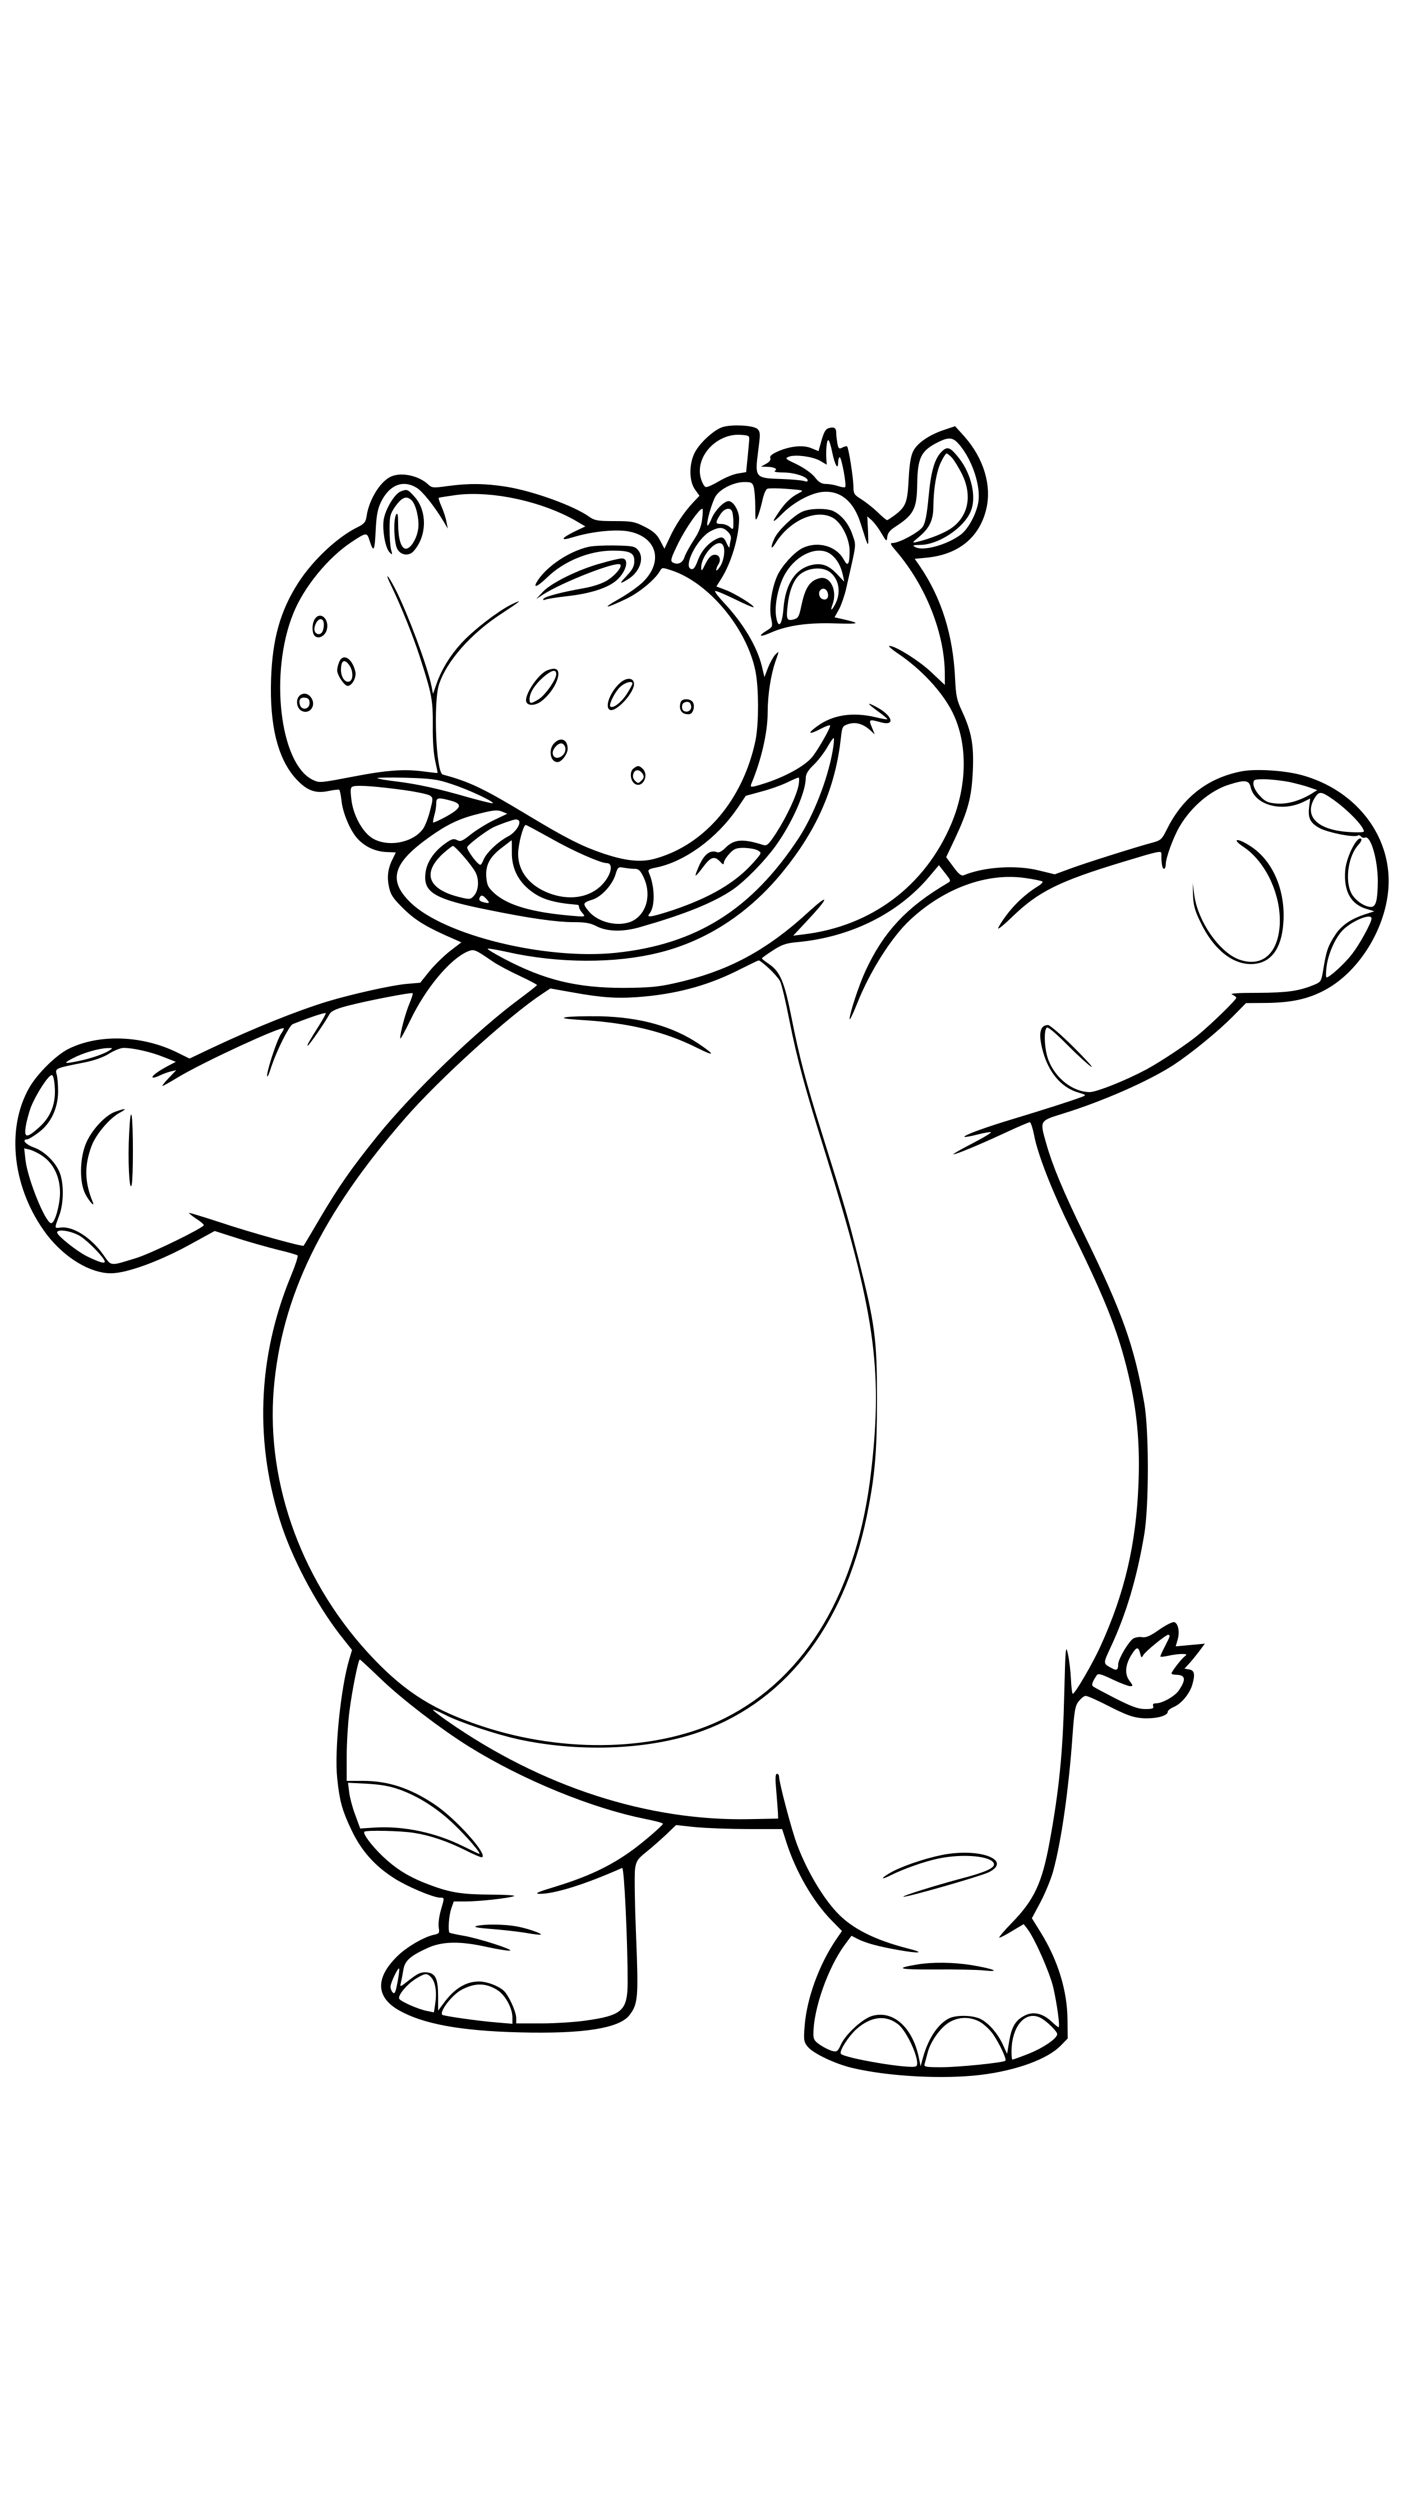<?xml version="1.0" standalone="no"?>
<!DOCTYPE svg PUBLIC "-//W3C//DTD SVG 20010904//EN"
 "http://www.w3.org/TR/2001/REC-SVG-20010904/DTD/svg10.dtd">
<svg version="1.0" xmlns="http://www.w3.org/2000/svg"
 width="736pt" height="1312pt" viewBox="0 0 736 1312"
 preserveAspectRatio="xMidYMid meet">

<g transform="translate(0,1312) scale(0.1,-0.1)"
fill="#000000" stroke="none">
<path d="M3792 10878 c-45 -15 -118 -82 -144 -132 -32 -60 -31 -153 1 -196
l23 -32 -35 -37 c-45 -48 -93 -119 -123 -186 l-26 -55 -22 42 c-17 33 -36 50
-81 73 -53 27 -67 30 -159 30 -89 0 -105 3 -133 23 -80 57 -292 134 -433 157
-113 18 -197 19 -309 4 -78 -11 -84 -10 -104 9 -47 44 -134 64 -189 43 -57
-21 -119 -118 -133 -207 -5 -35 -12 -43 -48 -61 -106 -52 -235 -173 -312 -293
-94 -147 -135 -294 -142 -505 -8 -243 35 -417 130 -522 58 -63 103 -80 175
-64 26 5 49 8 53 6 3 -3 9 -29 12 -60 7 -64 47 -158 85 -198 39 -42 94 -67
151 -69 l49 -2 -15 -31 c-26 -49 -33 -96 -21 -150 9 -42 21 -60 77 -115 63
-62 123 -98 269 -161 l34 -15 -60 -46 c-33 -26 -82 -74 -108 -106 l-48 -60
-70 -6 c-81 -7 -289 -54 -416 -92 -158 -48 -382 -138 -605 -243 l-120 -57 -65
32 c-185 91 -413 98 -572 18 -65 -33 -164 -131 -205 -204 -124 -218 -86 -533
92 -769 94 -123 230 -205 339 -204 84 1 256 64 417 153 l126 69 119 -38 c65
-21 162 -48 214 -61 52 -12 98 -26 102 -29 4 -4 -12 -54 -36 -111 -176 -428
-191 -881 -45 -1315 67 -197 198 -436 325 -592 l42 -53 -14 -47 c-45 -149 -79
-481 -64 -624 12 -120 26 -172 76 -276 51 -107 121 -186 223 -251 66 -43 206
-102 241 -102 24 0 24 2 4 -67 -9 -31 -14 -71 -11 -89 5 -30 3 -33 -26 -39
-53 -12 -143 -64 -192 -113 -115 -113 -112 -213 7 -282 127 -73 324 -109 633
-117 337 -9 527 21 580 91 45 59 47 94 34 420 -7 165 -9 322 -5 348 6 41 14
52 59 88 29 23 75 64 104 91 l52 50 102 -11 c55 -5 181 -10 278 -10 l177 0 23
-72 c50 -154 139 -308 237 -408 l54 -55 -31 -45 c-90 -133 -154 -310 -165
-454 -6 -73 -4 -84 16 -108 27 -35 145 -91 235 -112 191 -45 478 -60 675 -36
187 23 351 83 420 155 l35 36 -1 97 c-1 154 -50 313 -141 460 l-46 74 46 86
c25 48 55 121 66 162 43 157 82 434 101 707 10 136 14 160 33 184 12 15 28 28
36 28 8 1 64 -24 124 -55 89 -45 123 -58 173 -62 66 -5 134 11 134 33 0 7 14
18 30 25 42 17 87 72 100 121 15 53 10 73 -19 77 l-23 4 24 26 c14 15 38 45
54 66 l29 39 -77 -7 -76 -7 10 35 c12 39 4 84 -17 92 -8 3 -43 -14 -79 -39
-46 -33 -70 -43 -89 -40 -13 3 -34 0 -46 -6 -25 -14 -81 -108 -81 -137 0 -29
-8 -34 -33 -20 -47 25 -47 23 -7 109 82 175 138 363 177 594 25 151 25 544 0
688 -53 302 -115 476 -315 885 -110 226 -168 364 -201 483 -33 116 -34 114 89
152 207 64 449 170 580 255 93 61 234 176 313 256 l68 69 112 1 c129 2 215 21
301 67 191 101 337 351 336 575 -1 254 -182 476 -450 552 -90 26 -244 36 -320
22 -179 -34 -312 -137 -396 -308 -23 -47 -31 -55 -68 -65 -81 -21 -363 -110
-440 -139 l-79 -29 -86 21 c-120 29 -286 18 -392 -26 -12 -5 -27 7 -54 44
l-38 51 46 97 c69 147 88 218 94 357 6 136 -7 205 -58 315 -26 55 -31 80 -35
165 -10 230 -71 427 -187 596 l-25 36 63 6 c165 16 276 105 312 253 31 124
-13 270 -116 385 l-47 52 -54 -18 c-80 -26 -145 -70 -166 -113 -13 -26 -20
-70 -24 -148 -6 -121 -14 -143 -73 -188 -19 -14 -37 -26 -40 -26 -4 0 -27 19
-51 43 -24 23 -63 53 -85 67 -37 23 -41 28 -41 70 -1 47 -25 199 -33 207 -3 2
-14 0 -25 -6 -17 -9 -20 -7 -26 21 -3 17 -6 41 -6 54 0 28 -10 35 -39 27 -16
-4 -25 -19 -38 -63 l-16 -58 -36 15 c-44 19 -112 12 -177 -16 -33 -15 -45 -25
-40 -36 3 -9 -5 -20 -22 -29 l-27 -15 27 -1 c40 0 63 -11 46 -21 -8 -5 10 -9
45 -9 59 0 127 -23 127 -42 0 -6 -8 -7 -17 -3 -10 4 -65 9 -122 11 -137 4
-139 7 -121 146 12 90 12 100 -3 116 -21 20 -136 26 -185 10z m141 -68 c-1
-14 -5 -57 -9 -97 l-7 -71 -42 -7 c-24 -3 -69 -22 -101 -41 -32 -19 -63 -33
-70 -30 -7 3 -18 22 -24 43 -34 112 78 237 205 231 47 -3 50 -5 48 -28z m1105
-26 c67 -81 111 -215 98 -299 -10 -61 -52 -140 -91 -170 -73 -55 -200 -90
-241 -66 -16 9 -11 10 26 11 96 0 230 89 266 176 31 73 5 192 -59 276 -46 59
-61 66 -88 43 -41 -37 -61 -101 -74 -240 -9 -95 -17 -139 -31 -160 -19 -28
-123 -85 -158 -85 -15 0 -12 -7 18 -42 157 -183 256 -434 256 -648 l0 -55 -71
67 c-66 62 -188 138 -220 138 -8 0 11 -17 42 -38 125 -84 234 -201 289 -310
81 -163 79 -384 -6 -586 -138 -326 -419 -537 -774 -580 l-56 -7 71 76 c117
124 124 153 12 51 -223 -206 -429 -316 -708 -377 -84 -19 -134 -23 -264 -24
-248 0 -415 41 -627 152 -49 26 -88 49 -88 53 0 4 45 -4 100 -16 270 -61 571
-62 804 -3 249 63 469 207 645 423 181 221 278 445 306 708 6 53 8 58 39 68
39 12 77 1 115 -33 l23 -22 -15 38 c-18 42 -15 43 47 26 80 -22 61 37 -26 82
-52 27 -47 18 13 -26 28 -20 49 -38 47 -40 -2 -2 -30 3 -63 11 -119 28 -224
12 -304 -47 -55 -39 -47 -48 16 -15 26 14 49 22 51 18 3 -11 -64 -128 -94
-165 -39 -48 -148 -108 -264 -143 -58 -18 -64 -18 -55 4 52 124 85 268 85 373
0 89 16 196 41 268 20 56 20 56 0 36 -11 -11 -28 -42 -39 -69 l-19 -50 -13 55
c-24 103 -98 227 -199 335 -29 31 -50 58 -47 62 3 3 49 -16 102 -42 53 -26 98
-46 100 -43 7 7 -98 73 -148 91 l-47 18 25 40 c53 83 94 222 94 316 0 41 -30
92 -55 92 -24 0 -72 -49 -89 -91 -9 -23 -19 -39 -22 -37 -9 10 25 128 45 157
27 38 96 71 149 71 37 0 42 -3 49 -27 4 -16 8 -63 8 -106 0 -70 1 -75 12 -50
7 15 18 54 25 85 7 33 18 60 27 63 9 3 56 3 105 -1 87 -7 88 -7 60 -22 -40
-20 -71 -49 -105 -99 -42 -61 -36 -63 22 -5 58 57 144 103 205 110 94 10 165
-47 202 -165 43 -136 42 -135 39 -45 l-4 82 25 -22 c13 -13 36 -43 50 -68 26
-44 27 -44 30 -17 2 19 15 35 40 51 99 64 115 94 117 224 2 141 20 177 111
222 57 28 78 25 112 -16z m-669 -39 c14 -67 31 -96 31 -51 0 14 4 26 8 26 10
0 37 -148 29 -156 -3 -4 -20 -1 -38 5 -18 6 -46 11 -63 11 -24 0 -38 9 -59 36
-17 21 -56 48 -94 67 -60 28 -64 31 -42 40 35 13 125 1 165 -22 l34 -20 -2 27
c-3 50 2 102 10 102 5 0 14 -29 21 -65z m628 -27 c12 -13 35 -51 52 -84 57
-113 35 -224 -56 -287 -36 -25 -111 -55 -178 -71 -29 -7 -29 -6 14 30 53 46
71 86 71 161 1 89 16 179 40 228 12 25 25 45 29 45 4 0 17 -10 28 -22z m-2810
-158 c32 -19 94 -98 141 -176 l23 -39 -7 35 c-3 19 -15 55 -25 79 -11 24 -18
46 -16 48 2 2 44 8 92 15 188 24 455 -34 634 -139 l44 -26 -51 -24 c-77 -37
-86 -55 -15 -33 100 31 230 44 297 30 146 -30 180 -159 70 -266 -25 -24 -82
-64 -127 -89 -92 -52 -70 -51 41 2 69 33 152 102 177 147 10 18 13 18 61 2
194 -64 392 -301 439 -524 19 -92 19 -279 1 -369 -65 -308 -263 -544 -521
-618 -76 -23 -156 -15 -274 24 -116 39 -197 80 -406 206 -229 138 -298 171
-441 210 -35 10 -50 381 -19 474 40 121 167 265 323 367 108 71 122 83 56 51
-74 -37 -205 -139 -264 -205 -59 -65 -104 -139 -129 -213 l-18 -51 -7 37 c-20
104 -127 390 -193 518 -41 78 -55 85 -18 10 52 -108 114 -263 148 -368 65
-201 70 -230 69 -365 -1 -76 4 -148 13 -185 7 -33 13 -61 12 -62 -1 -1 -38 3
-82 9 -97 12 -190 5 -355 -27 -184 -35 -182 -35 -218 -18 -173 82 -229 562
-102 874 55 137 182 292 304 373 80 53 82 53 96 9 21 -66 27 -57 32 50 4 80
10 114 27 150 44 92 116 121 188 77z m1499 -164 c-4 -38 -17 -70 -45 -112 -21
-33 -43 -72 -48 -89 -10 -31 -37 -42 -63 -26 -12 8 -6 25 32 103 41 81 109
178 125 178 3 0 3 -24 -1 -54z m158 38 c3 -9 6 -34 6 -56 0 -39 -1 -40 -18
-25 -10 10 -31 17 -45 17 -32 0 -33 5 -7 48 21 34 54 43 64 16z m-23 -105 c14
-14 19 -28 15 -42 -3 -12 -6 -29 -6 -37 -1 -8 -7 0 -15 18 -15 35 -25 38 -58
21 -42 -22 -76 -62 -94 -111 -12 -33 -22 -48 -33 -45 -47 9 29 161 100 199 45
23 65 23 91 -3z m-26 -70 c14 -21 6 -80 -14 -111 -11 -18 -21 -27 -21 -20 0 7
5 21 12 31 16 26 3 53 -24 49 -16 -2 -30 -18 -45 -48 -17 -36 -22 -40 -22 -22
-2 68 88 163 114 121z m575 -1086 c-27 -149 -100 -333 -176 -450 -247 -377
-539 -560 -962 -604 -369 -38 -900 92 -1077 264 -118 115 -94 204 90 337 101
73 167 105 277 131 67 17 89 19 112 10 l29 -12 -69 -33 c-38 -18 -93 -52 -122
-75 -45 -36 -55 -40 -73 -30 -18 9 -28 6 -63 -19 -60 -43 -98 -101 -103 -159
-10 -98 51 -133 327 -188 220 -45 361 -65 454 -65 60 0 86 -5 119 -22 54 -28
139 -30 227 -4 232 66 386 128 487 197 63 43 169 151 226 231 86 120 157 281
157 355 0 20 12 40 41 68 23 22 55 64 72 93 16 29 32 51 34 48 3 -3 0 -36 -7
-73z m-2000 -168 c87 -28 226 -93 217 -101 -2 -2 -60 12 -128 31 -159 46 -272
71 -383 84 -49 6 -92 13 -95 17 -3 3 64 4 149 2 135 -4 166 -8 240 -33z m1823
-2 c-8 -51 -61 -166 -117 -253 -41 -63 -50 -71 -69 -65 -107 34 -153 31 -199
-15 -16 -17 -35 -27 -43 -23 -35 13 -64 -7 -91 -62 -14 -31 -25 -58 -22 -60 2
-2 19 17 38 43 41 55 60 61 89 31 16 -18 21 -19 21 -7 0 9 13 30 29 47 25 27
36 31 78 31 26 -1 58 -6 70 -13 23 -13 23 -13 -21 -63 -92 -105 -226 -184
-421 -250 -113 -37 -145 -43 -126 -20 31 37 30 141 -3 217 -6 13 1 18 30 24
154 28 326 153 436 314 l43 64 80 22 c44 11 105 33 135 47 30 15 58 27 62 27
4 1 4 -16 1 -36z m2574 13 c37 -8 86 -21 108 -29 l40 -14 -35 -22 c-59 -35
-127 -54 -183 -48 -42 4 -56 10 -84 41 -19 20 -33 46 -33 61 0 24 3 25 59 25
33 0 90 -7 128 -14z m-202 -26 c21 -97 168 -136 285 -75 l28 14 -5 -39 c-8
-61 3 -87 50 -114 42 -25 186 -54 206 -41 5 3 13 0 16 -6 4 -5 13 -8 21 -5 30
12 67 -116 67 -230 -1 -101 -10 -134 -36 -134 -34 0 -84 35 -103 72 -35 67
-16 198 38 255 12 13 18 26 14 30 -20 20 -78 -93 -84 -164 -9 -109 28 -178
110 -203 l43 -13 -50 -16 c-73 -24 -121 -57 -153 -104 -40 -60 -48 -84 -63
-171 -12 -76 -13 -79 -48 -94 -80 -33 -138 -42 -296 -43 -106 0 -152 -3 -137
-9 12 -5 22 -13 22 -17 0 -11 -129 -136 -200 -195 -58 -48 -193 -138 -270
-180 -108 -58 -263 -120 -300 -120 -88 1 -179 72 -216 168 -22 56 -26 165 -7
171 7 3 56 -40 110 -95 54 -54 109 -104 122 -111 13 -7 -29 39 -93 103 -64 64
-125 116 -134 116 -43 0 -52 -45 -28 -135 30 -113 97 -193 186 -219 43 -13 44
-14 20 -23 -43 -17 -209 -70 -355 -114 -147 -44 -269 -88 -262 -96 3 -2 33 3
67 12 34 9 67 14 72 13 6 -2 -37 -28 -95 -58 -58 -30 -104 -56 -102 -58 5 -5
133 48 271 112 66 31 125 56 130 56 5 0 15 -29 22 -65 19 -103 96 -300 197
-504 191 -387 255 -555 310 -806 36 -166 49 -326 42 -515 -12 -324 -73 -584
-202 -865 -40 -88 -132 -245 -143 -245 -4 0 -8 35 -10 78 -2 42 -9 102 -16
132 -11 51 -13 33 -19 -210 -7 -305 -27 -508 -78 -783 -39 -211 -80 -299 -197
-419 -42 -43 -71 -78 -66 -78 6 0 37 16 69 36 l59 35 18 -23 c38 -48 117 -226
137 -308 20 -87 37 -210 28 -210 -3 0 -19 13 -37 30 -46 43 -95 54 -139 32
-49 -24 -70 -58 -83 -135 l-11 -67 -22 48 c-28 61 -76 115 -119 136 -42 20
-128 21 -165 2 -59 -31 -108 -106 -136 -206 l-12 -45 -11 53 c-34 153 -134
241 -241 212 -51 -13 -141 -96 -166 -150 -16 -36 -22 -41 -44 -35 -14 3 -43
17 -64 31 -30 20 -37 30 -37 57 0 134 77 350 165 470 l35 47 31 -16 c43 -22
108 -40 216 -59 112 -20 143 -15 50 8 -176 45 -297 106 -376 192 -76 82 -157
221 -206 352 -27 69 -95 327 -95 357 0 9 -5 16 -11 16 -9 0 -10 -24 -4 -88 4
-48 8 -100 9 -117 l1 -30 -150 -3 c-534 -11 -1093 170 -1588 516 -43 30 -76
56 -74 58 2 2 30 -9 63 -26 77 -40 268 -103 385 -129 311 -67 657 -56 920 28
467 150 786 552 909 1141 43 212 54 334 54 615 0 317 -10 395 -99 745 -55 216
-66 256 -188 645 -86 274 -121 408 -162 615 -37 187 -59 240 -119 281 -20 13
-36 26 -36 29 0 3 26 21 58 42 46 30 70 38 127 43 282 26 532 151 696 347 l48
57 32 -41 c31 -39 32 -42 15 -52 -217 -127 -338 -257 -433 -463 -35 -76 -83
-223 -83 -252 0 -9 18 27 39 80 66 168 181 350 278 440 178 167 403 249 602
221 45 -6 87 -15 93 -18 5 -3 -5 -15 -24 -26 -62 -38 -121 -93 -165 -152 -24
-32 -43 -63 -43 -69 0 -6 33 21 73 60 137 133 245 187 578 288 194 59 207 62
206 43 -1 -43 4 -78 13 -78 6 0 10 11 10 25 0 32 40 142 72 196 62 106 164
192 264 222 79 25 101 22 109 -13z m-4442 -17 c65 -9 125 -22 135 -29 16 -12
16 -16 -1 -81 -9 -37 -26 -79 -36 -93 -55 -76 -191 -99 -270 -47 -52 35 -99
124 -107 206 -6 52 -4 60 12 64 26 7 128 -1 267 -20z m4862 -40 c80 -53 174
-148 175 -177 0 -5 -35 -6 -79 -3 -169 11 -240 86 -176 184 20 29 31 29 80 -4z
m-4620 -15 c65 -17 59 -38 -21 -83 -37 -20 -68 -34 -70 -32 -2 2 1 19 6 38 6
18 10 46 10 61 0 32 9 34 75 16z m358 -104 c15 -15 -17 -64 -56 -84 -52 -27
-112 -84 -128 -121 -6 -16 -14 -29 -18 -28 -15 2 -73 80 -68 93 6 15 96 83
137 104 32 15 102 40 116 41 6 1 13 -2 17 -5z m165 -92 c115 -66 264 -132 296
-132 42 0 22 -73 -34 -124 -66 -59 -165 -72 -265 -35 -105 39 -165 115 -165
207 0 50 27 152 40 152 4 0 61 -31 128 -68z m-201 -75 c-1 -78 28 -142 86
-192 61 -52 123 -73 260 -84 4 -1 7 -6 7 -13 0 -6 8 -20 18 -31 17 -19 16 -20
-63 -13 -203 18 -327 54 -398 116 -34 31 -40 42 -44 85 -5 64 17 107 83 157
27 21 50 38 50 38 1 0 1 -28 1 -63z m-253 -22 c26 -30 54 -67 62 -83 20 -38
17 -93 -6 -121 -19 -22 -22 -23 -72 -11 -173 41 -205 128 -89 233 23 20 45 37
49 37 5 0 30 -25 56 -55z m896 -65 c23 0 31 -8 49 -45 38 -81 21 -173 -41
-218 -65 -48 -192 -27 -248 41 -33 40 -31 44 22 61 46 15 103 77 119 131 12
39 15 41 42 36 16 -3 42 -6 57 -6z m-775 -160 c19 -21 15 -24 -22 -14 -13 4
-20 11 -16 20 7 19 17 18 38 -6z m4645 -101 c0 -21 -62 -135 -102 -186 -37
-49 -118 -123 -134 -123 -4 0 -4 25 0 56 8 67 46 153 86 193 49 49 150 90 150
60z m-4617 -223 c27 -19 91 -53 143 -77 51 -24 93 -46 93 -49 0 -3 -40 -34
-88 -70 -228 -168 -568 -496 -752 -725 -135 -168 -198 -258 -297 -425 -47 -80
-86 -146 -88 -148 -5 -7 -282 70 -437 122 -89 29 -164 52 -165 50 -2 -1 15
-15 37 -30 23 -14 41 -30 41 -34 0 -14 -277 -149 -355 -173 -140 -43 -129 -44
-171 15 -64 92 -161 154 -227 145 -32 -4 -32 -6 -7 61 23 59 26 154 8 214 -17
59 -80 124 -139 145 -45 16 -67 43 -36 43 6 0 33 16 58 35 65 47 103 126 104
215 0 36 -3 77 -8 92 -8 31 -5 32 148 62 50 10 98 27 128 46 27 17 61 30 76
30 50 0 144 -21 210 -48 l64 -25 -40 -21 c-53 -28 -88 -54 -82 -61 3 -3 19 1
35 9 16 8 43 18 59 22 l30 7 -40 -42 c-21 -22 -36 -41 -32 -41 3 0 39 20 80
45 134 81 557 276 557 257 0 -4 -6 -16 -14 -27 -25 -37 -85 -225 -72 -225 3 0
12 24 21 53 29 86 93 214 112 222 93 37 173 63 173 57 0 -5 -13 -28 -28 -53
-62 -98 -75 -122 -65 -116 11 7 93 127 112 163 8 16 32 28 92 44 98 26 339 73
345 67 3 -2 -5 -26 -16 -53 -21 -49 -50 -156 -49 -184 0 -8 24 35 53 95 81
169 209 322 301 361 33 14 39 11 128 -50z m1453 -38 c25 -23 52 -54 59 -68 8
-15 30 -107 49 -206 43 -214 81 -352 192 -707 254 -813 299 -1120 238 -1652
-71 -633 -340 -1088 -769 -1303 -343 -173 -837 -188 -1278 -41 -246 82 -394
174 -563 350 -373 389 -568 915 -527 1418 41 485 250 917 689 1421 178 205
549 541 721 654 l42 28 113 -20 c164 -30 251 -35 385 -22 187 18 346 64 503
145 47 23 88 44 93 44 4 1 28 -18 53 -41z m-3461 -431 c-28 -19 -100 -43 -163
-56 -77 -16 -83 -13 -29 15 53 28 137 52 182 53 28 1 28 0 10 -12z m-287 -200
c4 -86 -24 -153 -86 -207 -62 -55 -76 -53 -67 7 4 26 16 71 26 99 26 68 96
177 112 171 7 -2 13 -29 15 -70z m-64 -355 c58 -40 91 -110 91 -192 0 -64 -27
-160 -46 -160 -30 0 -123 229 -135 330 l-7 63 29 -7 c16 -4 47 -19 68 -34z
m197 -420 c44 -28 129 -116 129 -134 0 -12 -32 -2 -95 29 -52 26 -155 108
-155 124 0 21 77 8 121 -19z m5719 -2100 c0 -4 -12 -29 -26 -56 -14 -26 -24
-49 -22 -51 2 -2 21 0 43 5 22 5 54 9 70 9 25 0 28 -2 15 -12 -19 -14 -70 -81
-70 -90 0 -4 10 -7 23 -7 51 -1 55 -24 15 -83 -22 -31 -86 -67 -119 -67 -15 0
-19 -5 -15 -15 4 -12 -4 -15 -42 -15 -37 0 -70 12 -157 56 -60 31 -114 59
-118 64 -8 7 -2 24 21 58 7 10 25 5 83 -23 40 -19 82 -35 92 -35 16 0 16 2 -4
29 -26 35 -22 83 11 136 26 42 36 44 45 8 6 -25 8 -26 17 -10 10 19 118 107
131 107 4 0 7 -3 7 -8z m-4145 -220 c113 -109 317 -266 470 -361 279 -173 642
-322 923 -378 51 -10 92 -21 92 -25 0 -9 -114 -107 -175 -149 -111 -78 -222
-130 -395 -183 -87 -26 -106 -35 -79 -36 79 -1 239 49 435 136 11 5 29 -389
29 -601 -1 -148 -28 -173 -219 -200 -55 -8 -161 -15 -233 -15 l-133 0 0 28 c0
33 -40 121 -66 144 -29 26 -89 48 -129 48 -69 0 -130 -37 -186 -114 l-29 -39
0 74 c0 95 -14 123 -61 127 -29 2 -45 -5 -89 -39 -48 -38 -52 -40 -46 -18 3
13 9 43 13 67 7 50 34 75 128 118 77 35 170 37 312 5 56 -12 110 -21 120 -19
24 4 -171 67 -249 79 -34 6 -65 13 -68 15 -9 10 -4 88 9 127 l13 37 61 0 c73
0 226 17 256 28 11 4 -46 8 -127 8 -157 1 -218 12 -342 61 -93 37 -156 78
-223 142 -58 56 -104 118 -94 127 9 9 194 5 260 -6 85 -13 175 -44 270 -91 43
-22 83 -39 87 -37 34 12 -136 202 -248 277 -129 86 -243 124 -379 124 l-83 0
0 131 c0 72 7 180 15 239 14 108 46 267 54 267 2 0 50 -44 106 -98z m103 -585
c97 -34 202 -101 287 -184 68 -65 143 -153 131 -153 -3 0 -40 18 -83 39 -144
72 -311 108 -464 99 l-78 -5 -26 71 c-15 39 -29 93 -32 120 l-6 49 99 -5 c70
-4 120 -12 172 -31z m-11 -1010 c-10 -54 -15 -65 -25 -55 -6 6 -12 20 -12 30
0 21 39 102 45 96 3 -2 -1 -34 -8 -71z m177 24 c22 -24 30 -78 21 -136 l-7
-47 -35 7 c-44 8 -138 49 -147 64 -10 16 41 78 88 106 49 30 58 30 80 6z m347
-66 c42 -27 79 -95 79 -144 l0 -33 -82 7 c-93 7 -280 34 -286 40 -17 17 52
106 102 132 70 37 127 36 187 -2z m2852 -146 c31 -16 87 -71 87 -85 0 -23 -75
-74 -152 -104 -43 -17 -80 -30 -83 -30 -3 0 -5 18 -5 41 0 134 73 219 153 178z
m-749 -33 c51 -39 122 -205 95 -221 -26 -17 -380 43 -395 66 -9 15 41 92 82
129 76 67 153 76 218 26z m427 14 c22 -12 54 -41 71 -65 34 -49 74 -133 66
-141 -11 -10 -246 -34 -336 -34 -84 0 -93 2 -88 18 3 9 10 36 16 59 15 59 69
134 115 160 50 28 104 29 156 3z"/>
<path d="M4213 10435 c-44 -19 -128 -98 -147 -140 -22 -47 -20 -66 4 -28 75
123 219 186 306 133 44 -28 84 -109 84 -171 0 -72 -9 -86 -30 -47 -38 72 -136
100 -216 62 -44 -21 -111 -95 -134 -147 -29 -65 -44 -168 -32 -221 9 -45 9
-46 -25 -67 -47 -29 -34 -35 22 -10 86 38 195 54 341 49 135 -4 138 0 22 26
l-27 6 24 43 c12 23 30 74 38 112 55 242 52 218 33 276 -19 57 -54 102 -98
125 -34 18 -123 17 -165 -1z m151 -226 c30 -24 50 -59 61 -108 l7 -34 -39 41
c-42 44 -76 57 -126 48 -89 -17 -144 -99 -154 -229 -7 -90 -28 -112 -39 -41
-9 63 13 165 50 226 61 102 175 148 240 97z m-2 -96 c44 -39 53 -105 23 -163
-19 -37 -28 -39 -15 -4 28 74 -11 154 -68 139 -52 -13 -76 -51 -96 -148 -11
-53 -16 -62 -39 -68 -36 -10 -41 1 -32 74 7 67 26 120 53 151 42 47 132 57
174 19z m-17 -104 c8 -26 -6 -42 -28 -33 -17 6 -23 35 -10 47 13 14 32 7 38
-14z"/>
<path d="M2102 10540 c-31 -13 -80 -94 -88 -149 -8 -54 9 -149 32 -171 14 -14
15 -12 7 15 -4 17 -8 64 -8 107 0 69 3 80 30 120 35 48 58 58 85 33 24 -22 43
-105 35 -153 -8 -52 -40 -102 -64 -102 -25 0 -41 51 -41 135 0 42 -3 56 -10
45 -16 -24 -12 -147 5 -180 18 -35 62 -41 87 -12 70 79 72 211 3 286 -35 39
-38 40 -73 26z"/>
<path d="M3086 10249 c-100 -24 -213 -100 -262 -174 -30 -45 -7 -39 47 13 89
87 223 142 346 142 89 0 113 -11 113 -54 0 -27 -9 -45 -38 -76 -43 -45 -42
-49 5 -20 61 37 87 110 54 151 -18 22 -27 24 -123 26 -56 1 -121 -2 -142 -8z"/>
<path d="M3157 10164 c-119 -32 -263 -103 -307 -150 l-35 -38 35 23 c103 66
387 177 406 158 12 -11 -25 -56 -68 -83 -25 -16 -72 -32 -122 -41 -119 -21
-205 -44 -213 -56 -4 -7 0 -8 11 -4 10 4 61 12 114 18 112 12 203 40 250 76
58 44 81 124 35 122 -10 0 -58 -11 -106 -25z"/>
<path d="M1652 9870 c-16 -27 -15 -75 2 -89 20 -17 54 2 62 35 14 56 -36 99
-64 54z m48 -27 c0 -37 -14 -57 -34 -50 -18 7 -21 30 -6 58 16 29 40 24 40 -8z"/>
<path d="M1780 9644 c-6 -14 -10 -33 -10 -42 0 -26 38 -82 55 -82 24 0 48 46
40 77 -17 70 -66 97 -85 47z m54 -16 c21 -30 21 -77 0 -85 -22 -8 -44 22 -44
62 0 50 19 59 44 23z"/>
<path d="M2865 9598 c-50 -29 -114 -131 -102 -162 9 -23 50 -20 82 6 74 58
115 168 63 168 -13 0 -32 -6 -43 -12z m55 -16 c0 -29 -57 -110 -92 -132 -41
-25 -48 -25 -48 0 0 33 25 73 69 113 45 40 71 47 71 19z"/>
<path d="M3258 9538 c-52 -44 -85 -126 -58 -143 31 -19 135 93 128 140 -4 28
-38 30 -70 3z m62 -6 c0 -4 -13 -29 -30 -55 -28 -44 -73 -78 -86 -65 -9 10 24
77 52 103 26 24 64 34 64 17z"/>
<path d="M1572 9468 c-22 -22 -14 -67 13 -80 43 -19 77 31 48 71 -16 23 -43
27 -61 9z m53 -38 c0 -33 -40 -41 -50 -11 -9 28 2 43 28 39 16 -2 22 -10 22
-28z"/>
<path d="M3574 9436 c-12 -32 0 -61 29 -64 21 -3 29 2 36 20 5 13 5 30 -1 41
-11 21 -56 23 -64 3z m54 -21 c4 -20 -15 -36 -35 -28 -17 6 -17 40 0 46 19 8
32 2 35 -18z"/>
<path d="M2910 9220 c-33 -33 -22 -100 17 -100 21 0 53 42 53 70 0 49 -36 64
-70 30z m58 -26 c6 -44 -58 -73 -66 -31 -5 23 27 59 47 55 9 -2 17 -13 19 -24z"/>
<path d="M3326 9087 c-22 -16 -18 -65 7 -81 39 -25 76 43 42 78 -20 19 -26 20
-49 3z m48 -29 c8 -14 7 -22 -7 -35 -16 -16 -18 -16 -33 -1 -10 10 -14 23 -9
37 8 25 33 24 49 -1z"/>
<path d="M6528 8675 c119 -80 199 -255 190 -411 -10 -153 -96 -224 -216 -179
-102 39 -213 199 -232 335 l-9 65 2 -65 c2 -52 10 -81 39 -140 66 -139 164
-220 264 -220 101 0 161 74 171 214 13 172 -55 331 -176 407 -68 44 -98 37
-33 -6z"/>
<path d="M4980 3390 c-86 -12 -221 -55 -293 -92 -63 -34 -72 -51 -10 -20 66
33 176 72 248 87 132 28 285 13 293 -28 4 -22 -48 -45 -188 -81 -122 -33 -293
-86 -288 -91 7 -7 405 107 448 128 118 58 -22 123 -210 97z"/>
<path d="M4814 2809 c-121 -20 -97 -27 91 -26 105 1 222 -1 260 -5 95 -10 51
9 -65 28 -93 15 -206 17 -286 3z"/>
<path d="M605 7285 c-54 -19 -128 -100 -156 -172 -31 -80 -32 -200 -1 -260 20
-39 52 -73 39 -42 -43 104 -45 191 -6 295 23 61 95 146 148 174 42 23 32 25
-24 5z"/>
<path d="M678 7172 c-8 -136 1 -314 13 -272 9 32 9 325 0 365 -5 19 -9 -13
-13 -93z"/>
<path d="M2970 7781 c-26 -5 -3 -9 90 -15 243 -15 431 -61 600 -146 92 -46 97
-39 12 19 -139 94 -310 142 -522 147 -80 1 -161 -1 -180 -5z"/>
<path d="M2500 3011 c-17 -5 8 -10 75 -15 55 -4 136 -13 180 -20 44 -8 82 -12
84 -10 7 6 -71 33 -126 43 -63 12 -175 13 -213 2z"/>
</g>
</svg>
